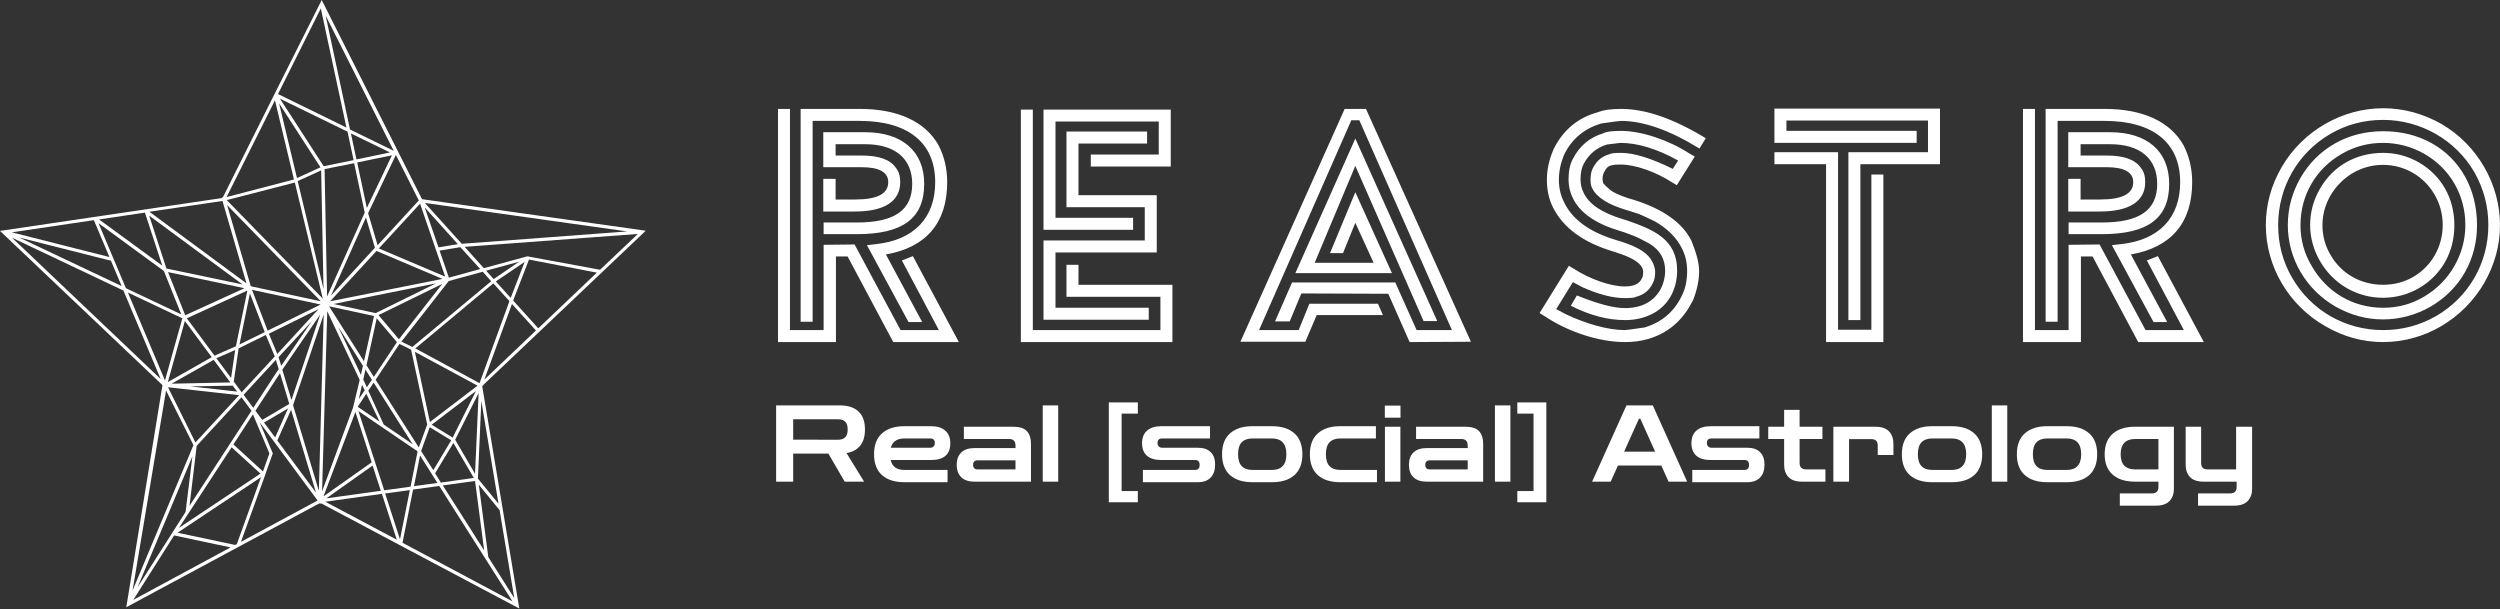 <?xml version="1.0" encoding="UTF-8" standalone="no"?>
<svg width="3000" height="731" viewBox="0 0 3000 731" fill="none" xmlns="http://www.w3.org/2000/svg">
<rect x="0" y="0" width="3000" height="731" fill="#333333" stroke="none"/>
<path d="M580.16 462.15L579.945 461.935L774.908 276.86L506.431 239.028L386.057 0L330.599 110.486L267.832 236.019L265.898 237.739L0 277.075L194.963 462.15L151.542 728.693L382.832 604.235H385.842L477.627 653.029L623.151 730.197L578.655 463.44L580.16 462.15ZM575.431 459.786L498.477 418.085L591.982 340.057L611.328 361.337L575.431 459.786ZM430.122 493.319L500.627 541.253L501.057 541.898L492.674 584.029L461.076 588.328L430.122 493.319ZM456.991 588.973L391.645 598.001L447.104 558.664L456.991 588.973ZM334.253 428.617L374.019 385.627L337.477 438.935L334.253 428.617ZM334.468 443.019L331.888 446.674L303.944 489.449L292.337 473.758L331.029 431.842L334.468 443.019ZM332.748 424.748L322.645 400.459L382.188 371.01L332.748 424.748ZM329.739 427.758L289.972 470.748L280.514 457.851L286.318 418.085L318.991 401.963L329.739 427.758ZM276.43 458.926L205.926 460.431L256.44 431.842L276.43 458.926ZM259.664 429.907L282.234 420.019L277.29 453.552L259.664 429.907ZM279.225 462.795L284.599 469.889L228.281 463.655L279.225 462.795ZM287.393 413.356L299.86 352.094L317.701 398.524L287.393 413.356ZM283.094 415.505L257.729 426.683L257.514 426.898L224.197 381.973L296.851 348.655L283.094 415.505ZM222.262 378.318L201.626 326.515L293.412 345.86L222.262 378.318ZM254.075 428.617L201.412 458.496L221.832 385.197L254.075 428.617ZM286.963 474.188L234.514 530.935L201.626 464.73L286.963 474.188ZM236.019 535.02L289.757 476.767L301.795 492.889L227.421 607.029L236.019 535.02ZM222.692 614.337L165.084 704.618L230.86 547.702L222.692 614.337ZM226.131 616.057L277.935 536.739L312.543 568.337L214.739 633.468L226.131 616.057ZM280.085 533.3L303.514 497.188L323.29 544.048L315.552 565.758L280.085 533.3ZM335.328 448.823L335.973 447.748L347.15 484.72L314.692 503.851L306.524 492.889L335.328 448.823ZM345.645 490.094L330.169 524.917L316.842 507.076L345.645 490.094ZM349.3 491.814L379.178 591.122L332.748 528.571L349.3 491.814ZM338.767 443.664L384.337 377.244L349.73 479.991L338.767 443.664ZM321.141 396.804L302.44 347.795L384.767 365.421L321.141 396.804ZM300.935 343.496L272.561 246.122L384.982 361.552L300.935 343.496ZM272.131 240.103L353.814 219.038L387.346 358.328L272.131 240.103ZM334.898 124.028L384.552 200.767L356.393 213.664L334.898 124.028ZM357.253 217.318L385.412 204.421L388.206 346.72L357.253 217.318ZM388.421 199.477L335.973 118.439L417.01 157.991L424.318 192.169L388.421 199.477ZM579.3 326.085L589.403 337.477L494.823 416.365L481.711 409.917L538.459 337.262L579.3 326.085ZM527.496 300.72L552.216 296.636H552.431L576.291 322.86L538.674 333.178L527.496 300.72ZM592.412 334.898L583.384 324.795L622.936 314.047L592.412 334.898ZM629.599 314.262L612.833 357.468L594.992 337.692L629.599 314.262ZM450.758 375.739L400.244 364.776L523.197 340.057L450.758 375.739ZM530.72 340.701L478.702 407.122L454.197 378.103L530.72 340.701ZM452.047 381.973L476.337 410.561L448.608 452.262L439.795 438.29L452.047 381.973ZM446.244 455.702L440.225 464.73L435.926 455.487L438.505 443.449L446.244 455.702ZM448.393 459.141L495.253 533.085L460.431 509.44L441.945 468.814L448.393 459.141ZM450.758 455.702L479.347 412.711L493.319 419.589L512.664 509.44L502.562 536.954L450.758 455.702ZM515.674 512.664L541.468 528.356L519.973 564.253L505.356 541.253L515.674 512.664ZM518.038 509.655L571.132 469.244L543.188 525.132L518.038 509.655ZM515.889 506.431L497.833 422.169L573.066 462.795L515.889 506.431ZM396.16 361.552L451.832 301.15L530.935 334.683L396.16 361.552ZM397.234 354.673L439.15 260.954L449.898 297.281L397.234 354.673ZM428.618 194.963L470.319 186.365L440.225 249.561L428.618 194.963ZM427.758 191.309L421.094 160.14L467.954 182.926L427.758 191.309ZM424.963 195.823L437.646 255.15L392.505 355.748L389.496 202.916L424.963 195.823ZM448.823 379.178L436.786 433.561L394.87 367.571L448.823 379.178ZM435.496 438.935L433.132 449.898L405.832 392.075L435.496 438.935ZM434.421 461.72L437.646 468.384L430.552 478.917L434.421 461.72ZM439.58 472.468L455.487 506.001L429.262 488.16L439.58 472.468ZM504.066 546.627L524.917 579.515L496.758 583.384L504.066 546.627ZM522.122 567.907L544.048 531.58L568.552 573.496L529.001 579.085L522.122 567.907ZM570.057 577.15L581.02 660.552L531.365 582.524L570.057 577.15ZM546.197 527.711L574.356 471.608L570.057 568.552L546.197 527.711ZM581.235 455.487L614.337 364.776L643.141 396.589L581.235 455.487ZM645.936 394.01L615.842 360.692V360.477L634.758 311.468L716.225 327.159L645.936 394.01ZM720.095 323.72L632.823 307.599L580.59 321.786L557.59 296.206L765.45 280.729L720.095 323.72ZM752.553 277.72L554.15 292.552L509.87 243.542L752.553 277.72ZM549.421 292.982L526.206 296.851L509.655 248.916L549.421 292.982ZM534.16 331.888L454.627 298.141L504.066 244.402L534.16 331.888ZM502.562 240.533L453.122 294.271L441.73 255.795L475.048 185.935L502.562 240.533ZM472.468 180.991L420.019 155.411L390.786 18.701L472.468 180.991ZM384.982 10.103L415.72 153.047L333.608 112.851L384.982 10.103ZM329.954 120.374L352.739 215.384L271.916 236.449L329.954 120.374ZM266.972 241.178L295.776 340.057L179.271 254.075L266.972 241.178ZM291.047 341.346L199.692 322.215L179.056 258.804L291.047 341.346ZM173.897 255.15L194.748 318.776L118.869 263.318L173.897 255.15ZM196.683 325.225L217.533 377.244L151.112 345.86L118.224 267.832L196.683 325.225ZM145.954 343.281L23 285.029L132.626 312.758L132.841 312.113L145.954 343.281ZM112.636 264.178L131.337 308.458L14.187 278.795L112.636 264.178ZM14.402 285.243L148.103 348.655L192.813 454.842L14.402 285.243ZM153.477 351.019L218.823 381.973L197.972 456.561L153.477 351.019ZM199.262 468.599L232.15 534.16L159.066 708.702L199.262 468.599ZM159.926 719.88L208.935 642.496L276.645 656.898L159.926 719.88ZM282.019 653.889L213.019 639.272L313.187 572.636L284.169 653.029L282.019 653.889ZM289.113 650.235L318.561 568.982L318.776 568.767L318.561 568.552L327.374 544.048L311.683 506.861L381.113 600.58L289.113 650.235ZM382.617 588.973L351.664 486.225L388.421 377.459L382.617 588.973ZM392.72 373.589L431.627 455.917L423.674 489.019L386.487 589.618L392.72 373.589ZM426.468 494.393L446.029 554.795L388.206 595.636L426.468 494.393ZM390.356 602.085L458.281 592.627L476.122 647.655L390.356 602.085ZM462.15 592.197L491.814 588.113L479.991 647.225L462.15 592.197ZM483.001 651.309L495.683 587.468L527.066 583.169L614.982 721.599L483.001 651.309ZM599.506 612.188L617.132 717.73L585.963 668.506L574.571 581.664L599.506 612.188ZM598.216 604.45L573.496 574.356L577.58 481.066L598.216 604.45Z" fill="white"/>
<path d="M1126.64 396.099H1080.67L1025.51 293.372L988.34 293.772V396.099H947.969V130.689H933.579V410.488H1003.13V307.762H1017.12L1071.88 410.488H1150.62L1095.46 307.362L1082.27 312.558L1126.64 396.099ZM1031.51 145.078C1089.47 145.078 1122.24 171.06 1122.24 218.626C1122.24 261.795 1096.26 288.176 1051.1 292.972L1040.3 294.172L1090.27 386.505H1106.66L1063.09 305.364C1111.05 296.97 1136.63 267.79 1136.63 218.626C1136.63 202.237 1133.04 187.448 1126.24 174.257C1110.25 145.878 1077.48 130.689 1031.51 130.689H960.76V386.106H975.15V145.078H1031.51ZM1028.31 280.981C1083.07 280.981 1109.05 262.194 1109.05 220.624C1109.05 181.053 1081.87 158.669 1038.3 158.669H987.94V200.639H1033.91C1055.09 200.639 1065.88 206.634 1065.88 218.626C1065.88 232.616 1052.69 239.411 1025.91 239.411H1002.73V214.629H987.94V253.8H1025.91C1061.49 253.8 1080.27 241.409 1080.27 218.626C1080.27 211.431 1078.68 205.835 1075.08 201.438C1068.28 191.445 1054.69 186.649 1033.91 186.649H1002.73V173.058H1038.3C1073.88 173.058 1094.66 190.246 1094.66 220.624C1094.66 252.202 1073.48 266.991 1028.31 266.991H988.34V280.981H1028.31ZM1225.02 131.488H1239.41V396.099H1392.5V356.127H1279.78V317.755H1294.17V341.738H1406.89V410.488H1225.02V131.488ZM1252.2 131.488H1404.89V199.839H1308.96V185.449H1390.5V145.878H1266.59V261.395H1359.72V275.785H1252.2V131.488ZM1252.2 288.576H1373.71V248.604H1279.78V157.869H1376.51V172.259H1294.17V234.214H1388.1V302.965H1266.59V369.318H1378.51V383.707H1252.2V288.576ZM1530.05 385.706H1547.64L1561.63 352.13L1665.96 352.53L1691.54 410.488L1765.08 410.089L1639.17 130.689H1613.59L1488.48 410.089H1566.43L1580.02 378.111H1659.56L1653.56 364.521H1571.22L1558.43 396.099H1510.87L1621.59 144.279H1631.18L1742.3 396.099H1699.93L1674.35 338.94H1550.44L1530.05 385.706ZM1577.62 315.356L1626.38 199.04L1708.32 385.306H1724.71L1626.38 166.263L1554.43 327.748H1670.35L1626.38 230.617L1596.01 303.765H1611.59L1626.38 267.391L1648.37 315.356H1577.62ZM1898.64 344.536C1918.22 353.329 1935.41 357.726 1949.8 357.726C1957 357.726 1961.39 357.326 1963.39 356.127C1972.59 353.729 1978.98 348.533 1982.98 340.538L1983.38 339.739C1985.38 336.142 1986.18 331.745 1986.18 326.149C1986.18 323.351 1985.38 320.153 1983.78 316.156L1982.98 314.557C1977.78 303.765 1966.19 296.57 1945.01 289.775L1941.01 288.576L1939.81 288.176C1907.43 278.583 1886.65 263.394 1876.65 242.209C1872.66 234.214 1870.66 225.421 1870.66 215.828C1870.66 205.835 1872.66 196.242 1876.65 186.249L1877.45 184.65C1886.65 166.263 1901.44 154.272 1921.02 148.276C1935.01 146.277 1943.01 145.078 1945.01 145.078C1972.19 145.078 2003.76 156.27 2039.34 178.255L2046.93 165.863C2008.16 142.28 1974.58 130.689 1945.41 130.689C1933.81 130.689 1924.22 131.888 1917.43 134.686C1893.84 141.081 1876.25 155.471 1864.66 178.255L1863.46 181.053C1858.67 192.644 1856.27 204.236 1856.27 215.828C1856.27 228.219 1858.67 239.011 1863.46 248.604C1875.85 273.386 1899.84 290.974 1935.81 301.766L1940.61 303.365C1957 308.561 1966.59 314.157 1970.19 320.553L1970.59 321.352C1971.39 322.551 1971.79 324.15 1971.79 326.149C1971.79 329.746 1971.39 332.144 1970.19 334.143C1967.39 340.538 1960.59 343.736 1949.8 343.736C1932.61 343.736 1907.83 334.942 1888.65 322.551L1882.65 318.954L1847.48 375.713L1853.47 379.311C1881.85 398.497 1919.42 410.488 1949.8 410.488C1959.79 410.488 1968.99 409.289 1977.38 406.891C2000.97 400.096 2018.55 385.306 2030.14 362.922L2031.74 360.124C2036.54 347.733 2038.94 336.142 2038.94 325.349C2038.94 315.756 2035.74 303.765 2029.74 288.975C2018.95 267.391 1996.17 251.002 1960.59 239.81L1955 238.212C1943.81 234.614 1936.21 231.017 1932.61 228.219C1927.82 224.222 1925.02 221.424 1923.82 219.825L1923.02 215.428C1923.02 211.431 1923.82 207.833 1925.82 205.035C1929.02 199.04 1932.21 197.441 1945.01 197.441C1962.19 197.441 1986.98 206.235 2006.16 218.626L2012.16 222.223L2033.74 187.848L2027.35 184.25C2002.96 168.262 1969.79 157.07 1945.41 157.07C1934.61 157.07 1927.82 157.869 1924.22 159.868C1907.83 164.664 1895.44 175.057 1887.45 190.646C1883.85 197.441 1882.25 205.435 1882.25 215.428C1882.25 223.022 1883.85 230.217 1887.05 237.012C1895.44 255 1914.23 268.19 1943.41 276.984L1948.6 278.583L1959.39 282.58C1965.39 284.978 1971.79 288.176 1978.98 292.173C1991.77 299.768 1998.17 310.56 1998.17 324.95C1998.17 332.944 1996.17 340.538 1992.57 347.334C1984.18 362.123 1969.79 369.717 1949.8 369.717C1936.21 369.717 1917.03 364.521 1892.24 354.528L1885.45 366.12L1885.05 366.919C1907.83 378.511 1929.42 384.107 1950.2 384.107C1961.79 384.107 1972.59 381.709 1982.18 376.912C2000.97 367.719 2012.56 348.533 2012.56 324.55C2012.56 286.577 1983.38 275.385 1952.6 264.593L1947.4 262.994C1922.22 255.399 1906.63 245.007 1900.24 231.017C1897.84 226.22 1896.64 221.024 1896.64 215.028C1896.64 207.434 1897.84 201.438 1900.64 196.242C1907.03 184.65 1916.23 177.055 1928.22 173.458L1944.21 171.459C1965.39 171.459 1988.57 178.654 2013.76 192.644L2007.36 202.637C1981.38 189.846 1960.59 183.451 1945.41 183.451C1937.81 183.451 1933.41 183.851 1931.42 185.05C1922.62 187.448 1916.23 192.644 1911.83 201.038L1911.43 201.838C1909.43 205.435 1908.63 210.232 1908.63 216.227C1908.63 220.624 1909.43 223.822 1910.63 225.82C1915.83 236.613 1929.42 245.406 1951 251.802L1956.2 253.401L1966.19 256.598C1967.39 256.998 1973.78 259.796 1985.38 265.392C2000.97 274.186 2012.16 285.378 2018.55 298.568C2022.55 306.563 2024.55 315.356 2024.55 324.95C2024.55 336.541 2022.55 346.534 2018.15 354.928L2017.35 356.527C2008.16 374.914 1993.37 386.905 1973.78 392.901C1959.79 394.899 1951.8 396.099 1949.8 396.099C1929.42 396.099 1903.04 388.504 1878.65 376.912L1867.46 370.917L1887.45 338.54L1898.64 344.536ZM2218.06 182.651H2313.59V144.679H2143.71V157.07H2300V171.459H2129.32V130.289H2327.98V197.041H2232.45V384.107H2218.06V182.651ZM2191.28 197.041H2129.32V182.651H2205.67V395.699H2245.64V209.432H2260.03V410.488H2191.28V197.041ZM2620.62 396.099H2574.65L2519.49 293.372L2482.32 293.772V396.099H2441.95V130.689H2427.56V410.488H2497.11V307.762H2511.1L2565.86 410.488H2644.6L2589.44 307.362L2576.25 312.558L2620.62 396.099ZM2525.49 145.078C2583.45 145.078 2616.22 171.06 2616.22 218.626C2616.22 261.795 2590.24 288.176 2545.08 292.972L2534.28 294.172L2584.25 386.505H2600.64L2557.07 305.364C2605.03 296.97 2630.61 267.79 2630.61 218.626C2630.61 202.237 2627.02 187.448 2620.22 174.257C2604.23 145.878 2571.46 130.689 2525.49 130.689H2454.74V386.106H2469.13V145.078H2525.49ZM2522.29 280.981C2577.05 280.981 2603.03 262.194 2603.03 220.624C2603.03 181.053 2575.85 158.669 2532.28 158.669H2481.92V200.639H2527.89C2549.07 200.639 2559.87 206.634 2559.87 218.626C2559.87 232.616 2546.67 239.411 2519.89 239.411H2496.71V214.629H2481.92V253.8H2519.89C2555.47 253.8 2574.25 241.409 2574.25 218.626C2574.25 211.431 2572.66 205.835 2569.06 201.438C2562.26 191.445 2548.67 186.649 2527.89 186.649H2496.71V173.058H2532.28C2567.86 173.058 2588.64 190.246 2588.64 220.624C2588.64 252.202 2567.46 266.991 2522.29 266.991H2482.32V280.981H2522.29ZM2859.7 410.488C2835.32 410.488 2812.13 404.093 2790.15 391.302C2746.18 366.12 2719 319.753 2719 270.189C2719 245.406 2725.4 222.223 2738.19 200.239C2763.37 157.07 2810.54 129.889 2859.7 129.889C2884.08 129.889 2907.67 136.285 2929.65 148.676C2973.62 174.257 3000 221.823 3000 270.189C3000 294.571 2993.6 317.355 2981.21 339.339C2955.63 383.308 2909.27 410.488 2859.7 410.488ZM2859.7 143.879C2836.92 143.879 2815.73 149.475 2796.55 160.667C2757.77 183.051 2733.79 224.222 2733.79 270.189C2733.79 292.972 2739.39 314.157 2750.58 333.344C2772.96 372.116 2813.73 396.099 2859.7 396.099C2882.48 396.099 2903.67 390.503 2923.26 379.311C2962.03 356.927 2986.01 316.156 2986.01 270.189C2986.01 247.405 2980.41 226.22 2969.22 206.634C2946.84 167.862 2904.47 143.879 2859.7 143.879ZM2859.7 383.308C2839.71 383.308 2820.93 378.111 2802.94 368.119C2767.37 347.733 2745.38 310.56 2745.38 270.189C2745.38 249.803 2750.58 231.017 2760.57 213.429C2780.96 178.255 2816.93 157.469 2859.7 157.469C2881.29 157.469 2900.87 162.266 2918.06 171.859C2952.43 191.045 2972.42 227.02 2972.42 270.189C2972.42 290.574 2967.62 309.361 2958.03 326.548C2938.44 361.324 2900.07 383.308 2859.7 383.308ZM2859.7 171.459C2841.71 171.459 2825.33 175.856 2810.14 184.65C2779.36 202.237 2760.57 233.815 2760.57 270.189C2760.57 287.776 2764.97 304.164 2774.16 319.354C2791.75 350.132 2822.93 369.318 2859.7 369.318C2877.69 369.318 2894.08 364.921 2909.26 355.728C2939.24 338.14 2958.43 305.364 2958.43 270.189C2958.43 252.202 2954.03 235.414 2945.24 220.224C2927.65 189.846 2894.48 171.459 2859.7 171.459ZM2859.7 357.326C2844.11 357.326 2829.32 353.329 2816.13 345.735C2789.35 330.146 2772.16 300.567 2772.16 270.189C2772.16 254.6 2776.16 239.81 2784.15 226.22C2799.74 199.04 2827.32 183.451 2859.7 183.451C2875.29 183.451 2889.68 187.448 2902.87 195.043C2929.65 210.631 2945.24 237.812 2945.24 270.189C2945.24 286.177 2941.64 300.567 2934.45 313.758C2919.66 340.139 2891.28 357.326 2859.7 357.326ZM2859.7 197.841C2846.91 197.841 2834.92 201.038 2823.73 207.434C2801.34 220.624 2786.95 244.207 2786.95 270.189C2786.95 282.98 2790.15 294.971 2796.55 305.763C2809.34 328.147 2832.52 341.738 2859.7 341.738C2872.89 341.738 2885.28 338.54 2896.07 332.144C2918.06 319.354 2931.25 295.77 2931.25 270.189C2931.25 256.998 2928.05 245.007 2921.66 233.815C2908.87 211.431 2885.28 197.841 2859.7 197.841Z" fill="white"/>
<path d="M931.335 578V486.48H1008.01C1017.48 486.48 1024.82 488.869 1030.02 493.648C1035.31 498.427 1037.96 505.68 1037.96 515.408C1037.96 523.685 1036.04 530.171 1032.2 534.864C1028.36 539.557 1022.9 542.501 1015.81 543.696L1036.93 578H1013.64L994.055 544.336H951.815V578H931.335ZM1005.57 503.12H951.815V527.568L1005.57 527.696C1009.33 527.696 1012.19 526.757 1014.15 524.88C1016.2 523.003 1017.22 519.845 1017.22 515.408C1017.22 510.885 1016.2 507.728 1014.15 505.936C1012.19 504.059 1009.33 503.12 1005.57 503.12Z" fill="white"/>
<path d="M1085.21 578.64C1073.77 578.64 1064.85 575.824 1058.45 570.192C1052.05 564.475 1048.85 556.112 1048.85 545.104C1048.85 534.011 1052.05 525.648 1058.45 520.016C1064.85 514.299 1073.77 511.44 1085.21 511.44H1117.21C1124.72 511.44 1130.43 513.232 1134.36 516.816C1138.37 520.315 1140.37 525.349 1140.37 531.92C1140.37 545.317 1132.65 552.016 1117.21 552.016H1068.82C1070.61 559.952 1076.08 563.92 1085.21 563.92H1137.05V578.64H1085.21ZM1085.21 526.16C1076.42 526.16 1071 529.872 1068.95 537.296H1116.31C1118.02 537.296 1119.34 536.784 1120.28 535.76C1121.3 534.736 1121.81 533.328 1121.81 531.536C1121.81 527.952 1119.98 526.16 1116.31 526.16H1085.21Z" fill="white"/>
<path d="M1169.45 578C1162.54 578 1157.25 576.251 1153.58 572.752C1149.91 569.253 1148.07 564.261 1148.07 557.776C1148.07 551.376 1149.91 546.427 1153.58 542.928C1157.25 539.429 1162.54 537.68 1169.45 537.68H1218.6V534.608C1218.6 529.403 1216.04 526.8 1210.92 526.8H1156.65V512.08H1215.79C1223.55 512.08 1229.06 513.872 1232.3 517.456C1235.54 520.955 1237.16 525.904 1237.16 532.304V578H1169.45ZM1172.78 563.28H1218.6V552.4H1172.78C1171.16 552.4 1169.88 552.912 1168.94 553.936C1168.09 554.875 1167.66 556.155 1167.66 557.776C1167.66 559.397 1168.09 560.72 1168.94 561.744C1169.88 562.768 1171.16 563.28 1172.78 563.28Z" fill="white"/>
<path d="M1251.29 578V486.48H1269.85V578H1251.29Z" fill="white"/>
<path d="M1330.58 602.704V482.896H1365.4V496.336H1345.94V589.264H1365.4V602.704H1330.58Z" fill="white"/>
<path d="M1371.49 578.64V563.92H1434.21C1437.79 563.92 1439.58 561.915 1439.58 557.904C1439.58 553.979 1437.79 552.016 1434.21 552.016H1393.63C1386.04 552.016 1380.28 550.309 1376.35 546.896C1372.43 543.397 1370.46 538.405 1370.46 531.92C1370.46 525.349 1372.43 520.315 1376.35 516.816C1380.36 513.232 1386.12 511.44 1393.63 511.44H1452V526.16H1394.53C1390.86 526.16 1389.02 527.952 1389.02 531.536C1389.02 533.328 1389.54 534.736 1390.56 535.76C1391.58 536.784 1392.91 537.296 1394.53 537.296H1437.54C1444.19 537.296 1449.27 539.045 1452.77 542.544C1456.35 545.957 1458.14 550.949 1458.14 557.52C1458.14 564.176 1456.35 569.381 1452.77 573.136C1449.18 576.805 1444.11 578.64 1437.54 578.64H1371.49Z" fill="white"/>
<path d="M1502.83 578.64C1491.4 578.64 1482.48 575.824 1476.08 570.192C1469.68 564.475 1466.48 556.112 1466.48 545.104C1466.48 534.011 1469.68 525.648 1476.08 520.016C1482.48 514.299 1491.4 511.44 1502.83 511.44H1526.51C1537.95 511.44 1546.86 514.299 1553.26 520.016C1559.66 525.648 1562.86 534.011 1562.86 545.104C1562.86 556.112 1559.66 564.475 1553.26 570.192C1546.86 575.824 1537.95 578.64 1526.51 578.64H1502.83ZM1502.83 563.92H1526.51C1532.06 563.92 1536.28 562.384 1539.18 559.312C1542.17 556.24 1543.66 551.504 1543.66 545.104C1543.66 538.619 1542.17 533.84 1539.18 530.768C1536.28 527.696 1532.06 526.16 1526.51 526.16H1502.83C1497.29 526.16 1493.02 527.696 1490.03 530.768C1487.13 533.84 1485.68 538.619 1485.68 545.104C1485.68 551.504 1487.13 556.24 1490.03 559.312C1493.02 562.384 1497.29 563.92 1502.83 563.92Z" fill="white"/>
<path d="M1608.21 578.64C1596.77 578.64 1587.85 575.824 1581.45 570.192C1575.05 564.475 1571.85 556.112 1571.85 545.104C1571.85 534.011 1575.05 525.648 1581.45 520.016C1587.85 514.299 1596.77 511.44 1608.21 511.44H1651.09V526.16H1608.21C1602.66 526.16 1598.39 527.696 1595.41 530.768C1592.51 533.84 1591.05 538.619 1591.05 545.104C1591.05 551.504 1592.51 556.24 1595.41 559.312C1598.39 562.384 1602.66 563.92 1608.21 563.92H1652.37V578.64H1608.21Z" fill="white"/>
<path d="M1661.91 578V512.08H1680.47V578H1661.91ZM1661.79 501.2V486.736H1680.6V501.2H1661.79Z" fill="white"/>
<path d="M1712.08 578C1705.16 578 1699.87 576.251 1696.2 572.752C1692.53 569.253 1690.7 564.261 1690.7 557.776C1690.7 551.376 1692.53 546.427 1696.2 542.928C1699.87 539.429 1705.16 537.68 1712.08 537.68H1761.23V534.608C1761.23 529.403 1758.67 526.8 1753.55 526.8H1699.28V512.08H1758.41C1766.18 512.08 1771.68 513.872 1774.92 517.456C1778.17 520.955 1779.79 525.904 1779.79 532.304V578H1712.08ZM1715.4 563.28H1761.23V552.4H1715.4C1713.78 552.4 1712.5 552.912 1711.56 553.936C1710.71 554.875 1710.28 556.155 1710.28 557.776C1710.28 559.397 1710.71 560.72 1711.56 561.744C1712.5 562.768 1713.78 563.28 1715.4 563.28Z" fill="white"/>
<path d="M1793.91 578V486.48H1812.47V578H1793.91Z" fill="white"/>
<path d="M1855.6 602.704H1820.78V589.264H1840.24V496.336H1820.78V482.896H1855.6V602.704Z" fill="white"/>
<path d="M1910.53 578L1951.75 486.48H1983.36L2024.58 578H2002.31L1993.6 558.672H1941.51L1932.8 578H1910.53ZM1948.93 542.032H1986.18L1968.39 502.48H1966.72L1948.93 542.032Z" fill="white"/>
<path d="M2030.74 578.64V563.92H2093.46C2097.04 563.92 2098.83 561.915 2098.83 557.904C2098.83 553.979 2097.04 552.016 2093.46 552.016H2052.88C2045.29 552.016 2039.53 550.309 2035.6 546.896C2031.68 543.397 2029.71 538.405 2029.71 531.92C2029.71 525.349 2031.68 520.315 2035.6 516.816C2039.61 513.232 2045.37 511.44 2052.88 511.44H2111.25V526.16H2053.78C2050.11 526.16 2048.27 527.952 2048.27 531.536C2048.27 533.328 2048.79 534.736 2049.81 535.76C2050.83 536.784 2052.16 537.296 2053.78 537.296H2096.79C2103.44 537.296 2108.52 539.045 2112.02 542.544C2115.6 545.957 2117.4 550.949 2117.4 557.52C2117.4 564.176 2115.6 569.381 2112.02 573.136C2108.43 576.805 2103.36 578.64 2096.79 578.64H2030.74Z" fill="white"/>
<path d="M2162.59 578C2155.17 578 2149.71 576.165 2146.21 572.496C2142.71 568.741 2140.96 563.835 2140.96 557.776V526.8H2121.89V512.08H2140.96V491.856H2159.52V512.08H2186.91V526.8H2159.52V555.472C2159.52 560.677 2162.08 563.28 2167.2 563.28H2190.5V578H2162.59Z" fill="white"/>
<path d="M2200.04 578V512.08H2250.47C2257.9 512.08 2263.36 513.957 2266.86 517.712C2270.35 521.381 2272.1 526.245 2272.1 532.304V546H2253.29V534.608C2253.29 529.488 2250.73 526.928 2245.61 526.928H2218.86V578H2200.04Z" fill="white"/>
<path d="M2318.58 578.64C2307.15 578.64 2298.23 575.824 2291.83 570.192C2285.43 564.475 2282.23 556.112 2282.23 545.104C2282.23 534.011 2285.43 525.648 2291.83 520.016C2298.23 514.299 2307.15 511.44 2318.58 511.44H2342.26C2353.7 511.44 2362.61 514.299 2369.01 520.016C2375.41 525.648 2378.61 534.011 2378.61 545.104C2378.61 556.112 2375.41 564.475 2369.01 570.192C2362.61 575.824 2353.7 578.64 2342.26 578.64H2318.58ZM2318.58 563.92H2342.26C2347.81 563.92 2352.03 562.384 2354.93 559.312C2357.92 556.24 2359.41 551.504 2359.41 545.104C2359.41 538.619 2357.92 533.84 2354.93 530.768C2352.03 527.696 2347.81 526.16 2342.26 526.16H2318.58C2313.04 526.16 2308.77 527.696 2305.78 530.768C2302.88 533.84 2301.43 538.619 2301.43 545.104C2301.43 551.504 2302.88 556.24 2305.78 559.312C2308.77 562.384 2313.04 563.92 2318.58 563.92Z" fill="white"/>
<path d="M2390.16 578V486.48H2408.72V578H2390.16Z" fill="white"/>
<path d="M2456.58 578.64C2445.15 578.64 2436.23 575.824 2429.83 570.192C2423.43 564.475 2420.23 556.112 2420.23 545.104C2420.23 534.011 2423.43 525.648 2429.83 520.016C2436.23 514.299 2445.15 511.44 2456.58 511.44H2480.26C2491.7 511.44 2500.61 514.299 2507.01 520.016C2513.41 525.648 2516.61 534.011 2516.61 545.104C2516.61 556.112 2513.41 564.475 2507.01 570.192C2500.61 575.824 2491.7 578.64 2480.26 578.64H2456.58ZM2456.58 563.92H2480.26C2485.81 563.92 2490.03 562.384 2492.93 559.312C2495.92 556.24 2497.41 551.504 2497.41 545.104C2497.41 538.619 2495.92 533.84 2492.93 530.768C2490.03 527.696 2485.81 526.16 2480.26 526.16H2456.58C2451.04 526.16 2446.77 527.696 2443.78 530.768C2440.88 533.84 2439.43 538.619 2439.43 545.104C2439.43 551.504 2440.88 556.24 2443.78 559.312C2446.77 562.384 2451.04 563.92 2456.58 563.92Z" fill="white"/>
<path d="M2543.78 606.8V592.08H2582.44C2587.56 592.08 2590.12 589.477 2590.12 584.272V578H2561.96C2550.52 578 2541.6 575.184 2535.2 569.552C2528.8 563.92 2525.6 555.771 2525.6 545.104C2525.6 534.352 2528.8 526.16 2535.2 520.528C2541.6 514.896 2550.52 512.08 2561.96 512.08H2608.68V586.576C2608.68 592.635 2606.93 597.499 2603.43 601.168C2599.93 604.923 2594.47 606.8 2587.04 606.8H2543.78ZM2561.96 563.28H2590.12V526.8H2561.96C2556.41 526.8 2552.14 528.336 2549.16 531.408C2546.26 534.395 2544.8 538.96 2544.8 545.104C2544.8 551.163 2546.26 555.728 2549.16 558.8C2552.14 561.787 2556.41 563.28 2561.96 563.28Z" fill="white"/>
<path d="M2637.64 606.8V592.08H2676.29C2681.41 592.08 2683.97 589.477 2683.97 584.272V578H2644.42C2636.91 578 2631.41 576.123 2627.91 572.368C2624.5 568.613 2622.79 563.749 2622.79 557.776V512.08H2641.35V555.6C2641.35 560.72 2643.91 563.28 2649.03 563.28H2683.33V512.08H2702.53V586.576C2702.53 592.635 2700.78 597.499 2697.29 601.168C2693.79 604.923 2688.33 606.8 2680.9 606.8H2637.64Z" fill="white"/>
</svg>
